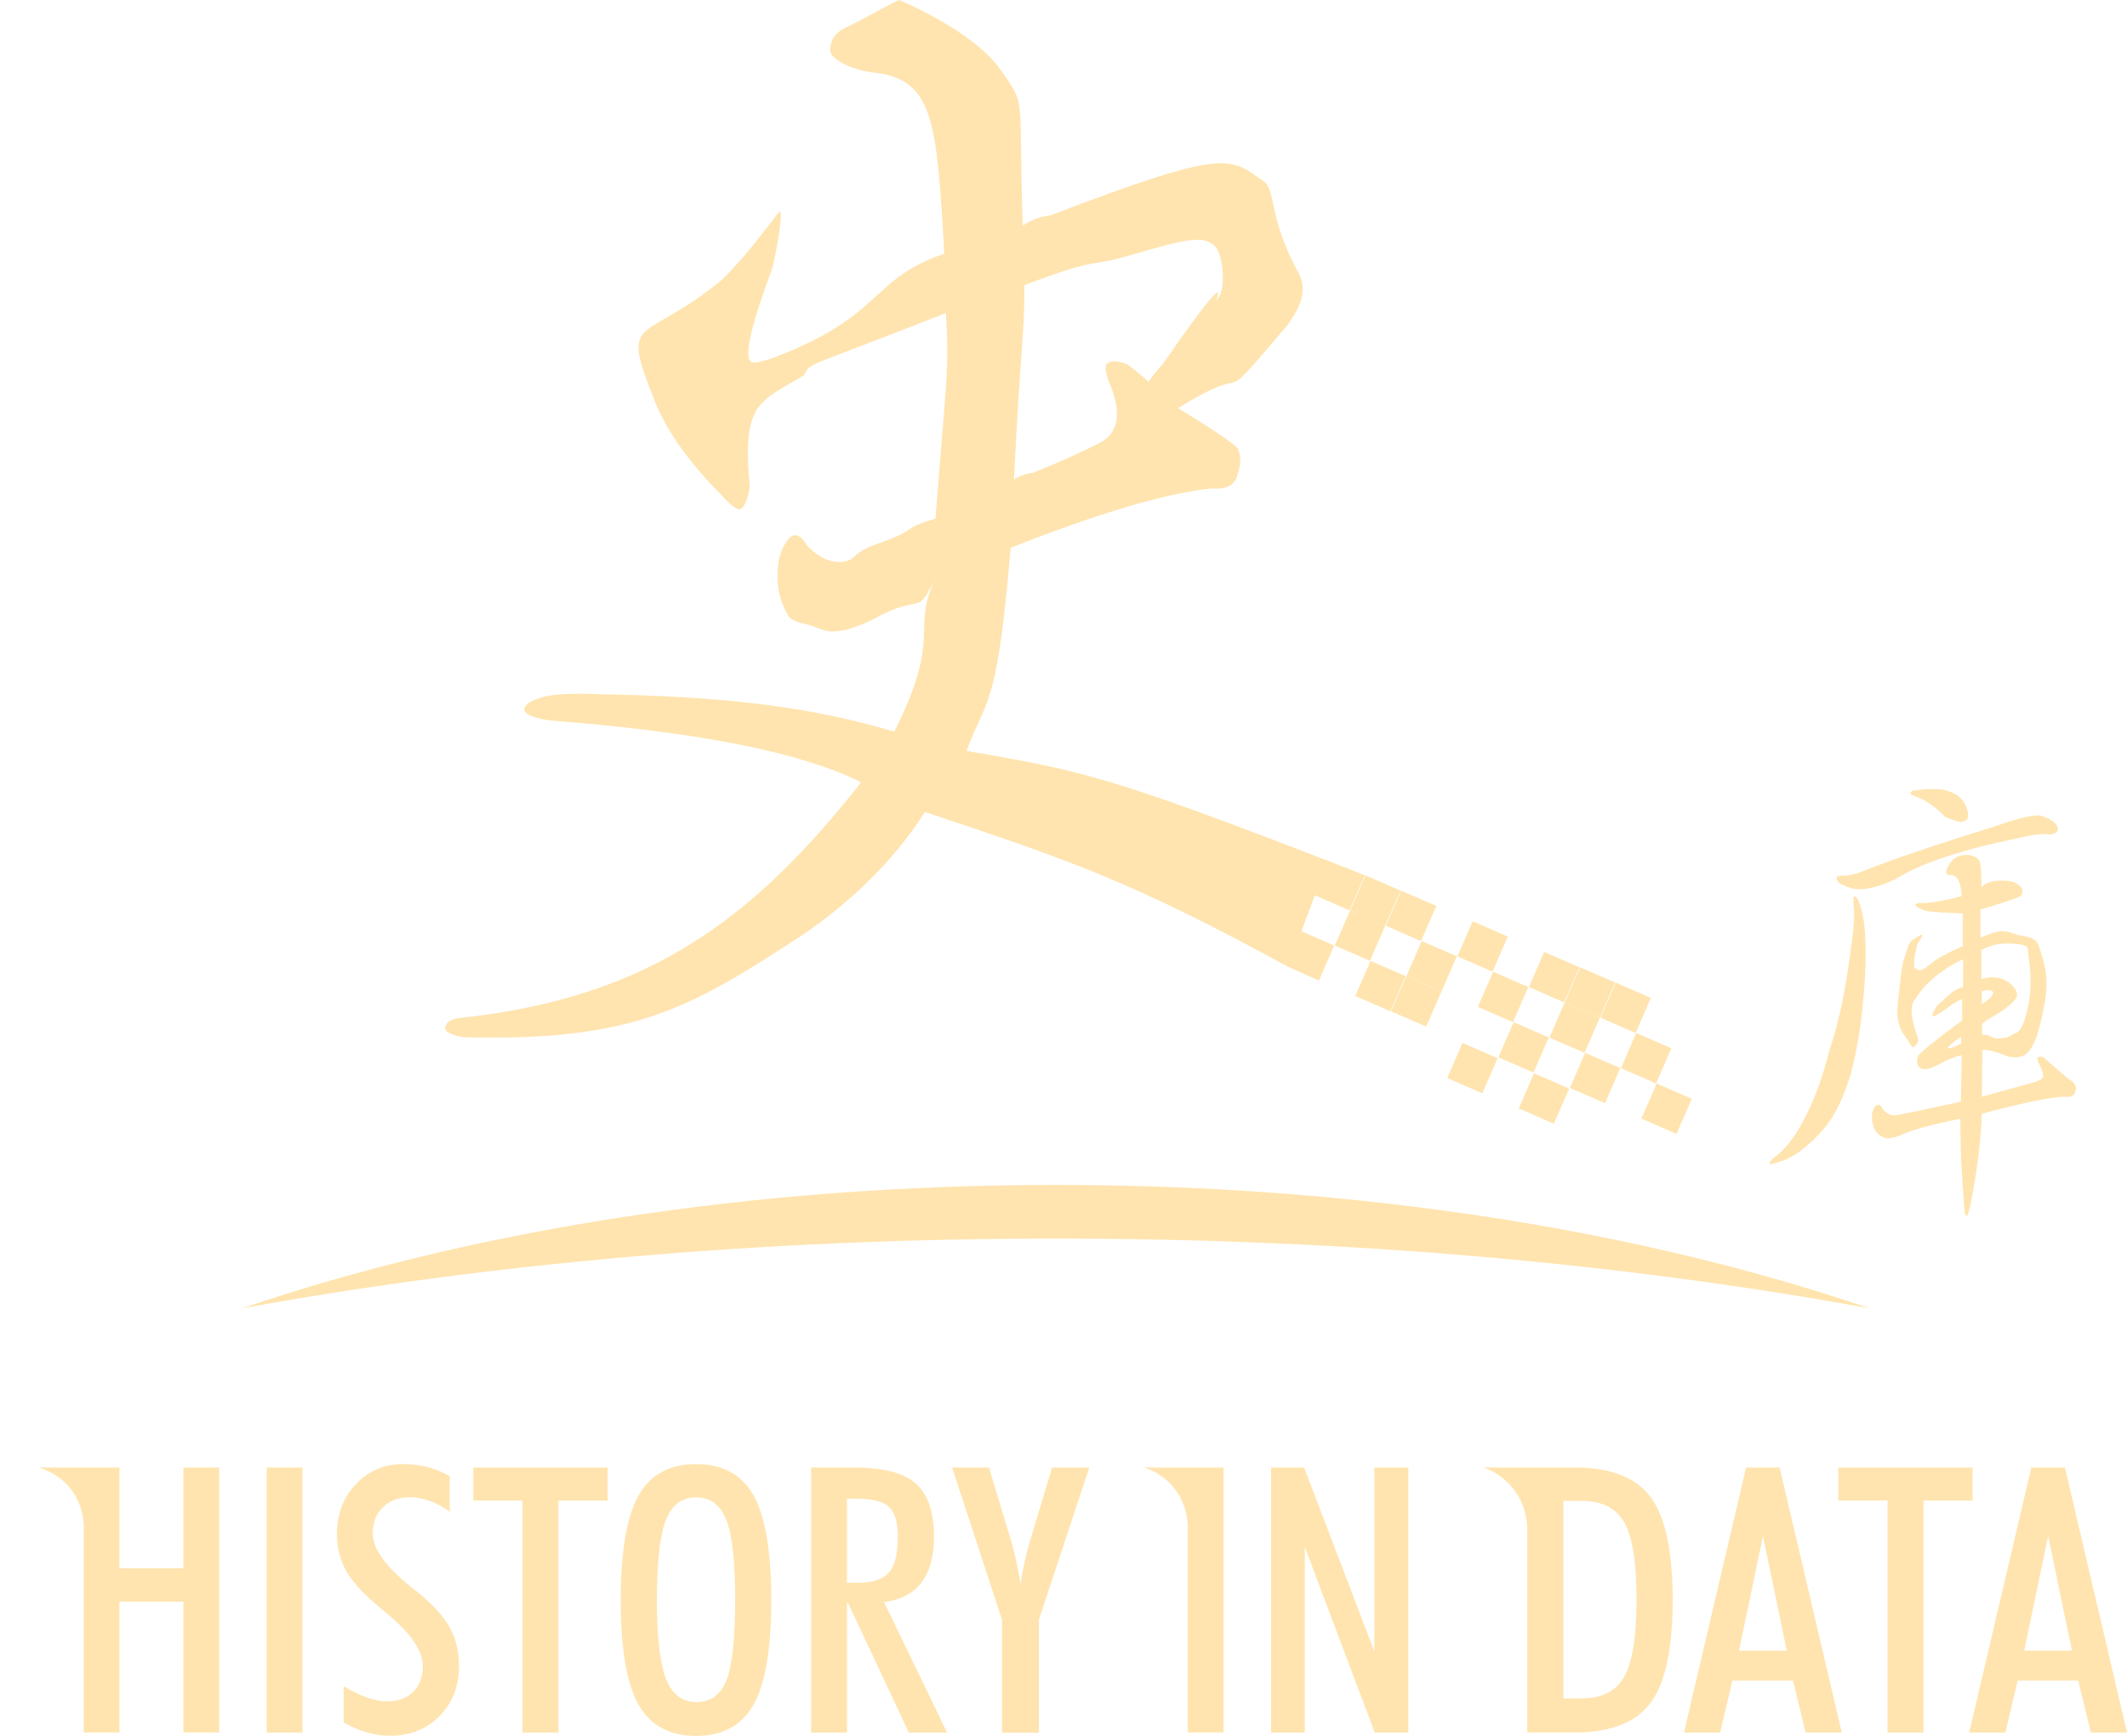 <svg fill="none" height="40" viewBox="0 0 49 40" width="49" xmlns="http://www.w3.org/2000/svg" xmlns:xlink="http://www.w3.org/1999/xlink"><clipPath id="a"><path d="m.89 0h48.11v40h-48.11z"/></clipPath><g clip-path="url(#a)" fill="#ffe4af"><path d="m22.266 17.3c.464-1.237.706-.943 1.015-4.676 2.038-.805 3.58-1.26 4.626-1.368.348.027.549-.08.603-.322.081-.241.081-.443 0-.603-.08-.107-.536-.415-1.368-.925 1.931-1.207.689.236 2.513-1.91.322-.429.464-.84.26-1.207-.671-1.207-.538-1.904-.779-2.092-.804-.563-.801-.818-4.93.764-.241.027-.457.108-.644.241-.108-3.057.11-2.713-.516-3.6-.644-.911-2.336-1.603-2.336-1.603-.317.149-.874.474-1.222.635-.241.108-.362.282-.362.523 0 .241.626.494 1.056.52 1.323.179 1.4 1.116 1.571 4.169-1.636.563-1.381 1.301-3.473 2.212-.563.241-.885.336-.966.282-.188-.08-.027-.805.483-2.172.187-.831.209-1.26.183-1.287-.027-.026-.102.108-.344.402-.322.429-.658.818-1.006 1.167-1.797 1.475-2.333.784-1.609 2.634.268.751.805 1.529 1.609 2.333.161.188.295.295.402.322.107-.026.187-.201.241-.523-.188-1.957.227-1.95 1.247-2.567.187-.322-.134-.094 3.272-1.435.081 1.368 0 1.575-.241 4.739-.832.241-.35.229-1.261.551-.724.241-.509.389-.884.443-.269.027-.537-.094-.804-.362-.188-.322-.362-.335-.523-.04-.107.188-.161.389-.161.603-.027.349.04.671.201.966.107.269.375.202.804.39.268.108.67.027 1.207-.241 1.153-.644.966.024 1.437-.993-.613 1.323.174 1.312-.965 3.59-1.368-.402-3.174-.806-6.714-.86-.59-.026-1.02-.013-1.287.04-.349.081-.523.188-.523.322.027.107.228.188.604.241 4.184.322 6.137.914 7.157 1.424-2.494 3.165-4.913 4.974-9.258 5.431-.188.026-.295.094-.322.201-.027.107.107.187.402.241 3.942.107 5.245-.67 7.793-2.333 1.072-.724 2.102-1.676 2.853-2.856 3.459 1.153 4.779 1.613 8.373 3.57l.903-2.447c-4.988-1.931-5.662-2.075-8.316-2.531zm1.336-10.73c1.77-.67 1.399-.388 2.418-.683 1.368-.402 1.715-.469 1.983-.201.161.188.233.873.099 1.114-.349.59.662-1.27-1.322 1.6-.108.108-.215.241-.322.402-.108-.107-.269-.241-.483-.402-.188-.08-.336-.094-.443-.04-.08.027-.08.161 0 .402.322.724.255 1.207-.201 1.448-.483.241-.993.47-1.529.684-.188.027-.336.08-.443.161.161-3.299.241-3.224.241-4.485z"/><path d="m31.088 20.979-.809-.352.275-.807.887.35z"/><path d="m30.384 22.598-.733-.331.276-.831.809.352z"/><path d="m31.455 20.171-.352.809.809.352.352-.809z"/><path d="m31.103 20.98-.352.809.809.352.352-.81z"/><path d="m32.279 20.524-.352.809.809.352.352-.809z"/><path d="m31.574 22.143-.352.809.809.352.352-.809z"/><path d="m32.751 21.686-.352.81.809.352.352-.81z"/><path d="m32.398 22.496-.352.809.809.352.352-.809z"/><path d="m33.926 21.23-.352.809.809.352.352-.809z"/><path d="m34.398 22.393-.352.809.809.352.352-.81z"/><path d="m33.692 24.033-.352.809.809.352.352-.809z"/><path d="m35.574 21.937-.352.809.809.352.352-.809z"/><path d="m34.87 23.555-.352.809.809.352.352-.809z"/><path d="m36.398 22.289-.352.809.809.352.352-.809z"/><path d="m36.046 23.099-.352.81.809.352.352-.81z"/><path d="m35.34 24.733-.352.809.809.352.352-.809z"/><path d="m37.222 22.643-.352.809.809.352.352-.809z"/><path d="m36.518 24.261-.352.809.809.352.352-.809z"/><path d="m37.694 23.805-.352.81.809.352.352-.81z"/><path d="m38.165 24.968-.352.809.809.352.352-.809z"/><path d="m.89 33.817s.945.213 1.038 1.296v4.81h.824v-3.016h1.473v3.016h.824v-6.107h-.824v2.321h-1.473v-2.321"/><path d="m6.144 39.924v-6.107h.824v6.107z"/><path d="m7.917 38.854c.195.12.375.208.54.265.165.058.319.086.464.086.251 0 .45-.073.598-.22.148-.147.222-.343.222-.588 0-.36-.283-.771-.849-1.234-.067-.056-.117-.098-.151-.126-.362-.298-.616-.575-.761-.83-.145-.255-.217-.542-.217-.86 0-.46.146-.843.439-1.15.293-.307.655-.46 1.087-.46.19 0 .372.022.548.067.176.045.35.114.523.209v.82c-.159-.112-.314-.195-.466-.249-.152-.054-.302-.082-.45-.082-.26 0-.467.076-.623.228-.156.152-.234.355-.234.608 0 .351.3.767.899 1.247.056.045.099.078.13.1.348.282.595.552.74.811.145.259.218.556.218.891 0 .469-.149.854-.448 1.157-.299.302-.681.454-1.146.454-.17 0-.343-.025-.519-.075-.176-.05-.357-.127-.544-.23z"/><path d="m12.037 39.924v-5.345h-1.133v-.761h3.095v.761h-1.133v5.345z"/><path d="m14.3 36.876c0-1.118.136-1.921.407-2.408.272-.487.715-.73 1.331-.73.613 0 1.054.242 1.324.726.27.484.405 1.288.405 2.412 0 1.118-.135 1.919-.405 2.401-.27.482-.711.724-1.324.724-.615 0-1.059-.241-1.331-.724-.271-.482-.407-1.283-.407-2.401zm.833-.017c0 .865.07 1.474.211 1.83.14.356.374.533.703.533.326 0 .555-.169.689-.506.133-.338.2-.957.2-1.857 0-.879-.068-1.49-.204-1.836-.137-.346-.368-.518-.693-.518-.328 0-.561.174-.699.523-.138.348-.206.959-.206 1.832z"/><path d="m19.512 36.942v2.982h-.824v-6.107h.996c.661 0 1.132.123 1.412.368.281.245.42.654.42 1.226 0 .452-.096.804-.288 1.056-.192.252-.479.403-.862.45l1.452 3.007h-.882l-1.397-2.982zm0-.469h.255c.334 0 .571-.078.709-.234.138-.156.207-.432.207-.828 0-.329-.066-.557-.199-.684-.133-.127-.38-.19-.743-.19h-.23z"/><path d="m23.933 37.327v2.598h-.849v-2.598l-1.15-3.509h.849l.514 1.702c.034.112.069.252.107.42.037.169.073.355.106.559.028-.179.059-.347.094-.506.035-.159.074-.314.119-.464l.514-1.711h.857z"/><path d="m26.348 33.817s.922.221 1.015 1.304v4.802h.824v-6.107"/><path d="m29.282 39.924v-6.107h.761l1.619 4.241v-4.241h.782v6.107h-.774l-1.611-4.275v4.275z"/><path d="m34.173 33.817s.918.259 1.011 1.342l0-.003v4.767h1.087c.831 0 1.416-.229 1.755-.686.339-.457.508-1.248.508-2.372 0-1.121-.17-1.909-.508-2.365-.339-.456-.924-.684-1.755-.684m1.148 4.819c-.188.335-.514.502-.977.502h-.426v-4.551h.426c.466 0 .792.167.979.5.187.333.28.924.28 1.771 0 .851-.094 1.443-.282 1.778z"/><path d="m38.794 39.924 1.431-6.107h.773l1.431 6.107h-.832l-.293-1.2h-1.393l-.284 1.2zm1.82-4.53-.552 2.643h1.1z"/><path d="m43.483 39.924v-5.345h-1.134v-.761h3.095v.761h-1.133v5.345z"/><path d="m45.365 39.924 1.431-6.107h.774l1.431 6.107h-.833l-.293-1.2h-1.393l-.284 1.2zm1.819-4.53-.552 2.643h1.1z"/><path d="m42.72 20.658c.049-.005.096.075.142.24.102.3.137.804.106 1.514-.046.917-.153 1.672-.328 2.321-.167.561-.373.985-.618 1.272-.359.412-.696.666-1.01.762-.157.051-.24.068-.249.047-.011-.034.056-.105.2-.212.227-.193.437-.483.629-.871.217-.418.401-.924.55-1.519.188-.563.333-1.2.435-1.909.114-.732.157-1.195.129-1.39-.018-.168-.012-.253.016-.256zm.241-.6c.611-.246 1.604-.583 2.98-1.011.561-.196.916-.28 1.063-.252.161.042.277.105.348.19.063.07.074.13.032.179-.049.049-.116.07-.2.063-.105-.028-.351.004-.737.095-1.285.267-2.212.579-2.78.937-.407.19-.73.263-.969.221-.225-.063-.351-.129-.379-.2-.035-.077.025-.112.179-.105.098.007.253-.032.464-.116zm.8 6.108c-.176.07-.299.084-.369.042-.12-.056-.193-.13-.221-.221-.07-.197-.063-.358.021-.484.063-.07.119-.06.169.032.084.119.182.175.295.168.147-.021.653-.126 1.517-.316.007-.372.014-.731.021-1.074-.183.049-.33.105-.442.169-.176.099-.305.151-.39.158-.084 0-.141-.024-.169-.074-.035-.056-.039-.13-.011-.221.042-.084.383-.361 1.021-.832v-.495c-.147.07-.256.137-.326.2-.218.154-.337.221-.358.2-.014-.014.004-.067.053-.158.021-.056.077-.119.169-.189.21-.211.372-.316.484-.316v-.653c-.604.295-.925.621-1.142.979-.084.147-.049.432.105.853.021.105-.072.169-.1.189-.057.028-.051-.035-.163-.189-.231-.288-.236-.59-.194-.906.021-.175.078-.798.128-.91.154-.456.08-.383.361-.559.098-.063.081.004-.053.2-.058.299-.073.276-.073.5.007.063.103.095.111.095.035.021.119-.021.253-.126.154-.134.407-.274.758-.421v-.758c-.351-.014-.764-.035-.87-.063-.141-.056-.214-.098-.221-.126-.007-.042.074-.059.242-.053.07 0 .469-.052.827-.158-.021-.344-.116-.505-.284-.484-.07 0-.092-.045-.063-.137.035-.084.084-.158.147-.221.077-.07.182-.105.314-.105.123 0 .219.042.287.126.035.071.052.274.052.611.098-.098.256-.147.474-.147.239 0 .393.063.463.189.007.035.007.074 0 .116-.014.042-.066.077-.158.105-.295.105-.562.19-.8.253v.653c.583-.267.646-.101.92-.051.161.028.358.061.411.211.133.383.264.738.136 1.41-.21 1.102-.414 1.253-.835 1.168-.288-.119-.485-.168-.59-.147-.007.709-.011 1.067-.011 1.074.765-.21 1.179-.327 1.243-.347.105-.035.162-.077.169-.126.007-.063-.032-.172-.116-.327-.021-.07-.018-.109.011-.116.035-.014.077-.007.126.021.365.323.558.488.579.495.07.035.119.085.147.148.014.049.007.105-.021.169-.028.063-.088.091-.179.084-.274-.014-.927.116-1.959.39-.028.653-.107 1.306-.237 1.959-.048.26-.086.39-.113.39-.028.007-.045-.031-.051-.116-.069-.843-.1-1.548-.093-2.117-.674.133-1.141.263-1.401.39zm1.137-7.93c.21.063.351.204.421.421.028.099.028.172 0 .221-.028.035-.078.056-.147.063-.07-.007-.19-.045-.358-.116-.252-.253-.484-.41-.695-.474-.077-.028-.112-.056-.105-.084.014-.035.046-.053.095-.053.372-.049.635-.042.79.021zm.284 5.655c-.07.042-.13.084-.179.126-.091.07-.134.116-.127.137.028.014.109-.011.242-.074.014-.014.035-.025.063-.032-.007-.056-.007-.109 0-.158zm.484-.042c.147-.028.234.091.358.084.144-.009.295-.039.344-.102.091-.028.172-.05.249-.264.17-.472.201-.965.116-1.527-.034-.225.012-.212-.113-.257-.12-.043.137.008-.122-.024-.233-.029-.516-.044-.853.131v.685c0-.014.01-.021.032-.021.26-.07.477-.028.653.127.091.091.137.172.137.242-.007.105-.158.253-.453.442-.14.077-.256.151-.348.221-.007.084-.007.172 0 .264zm-.011-1.011v.305c.035-.028.074-.056.116-.084.127-.098.169-.172.127-.221-.035-.028-.116-.028-.242 0z"/><path d="m24.324 28.541c6.752 0 13.123.58 18.747 1.608-5.238-1.787-11.723-2.844-18.747-2.844s-13.509 1.057-18.747 2.844c5.623-1.028 11.995-1.608 18.747-1.608z"/></g></svg>
